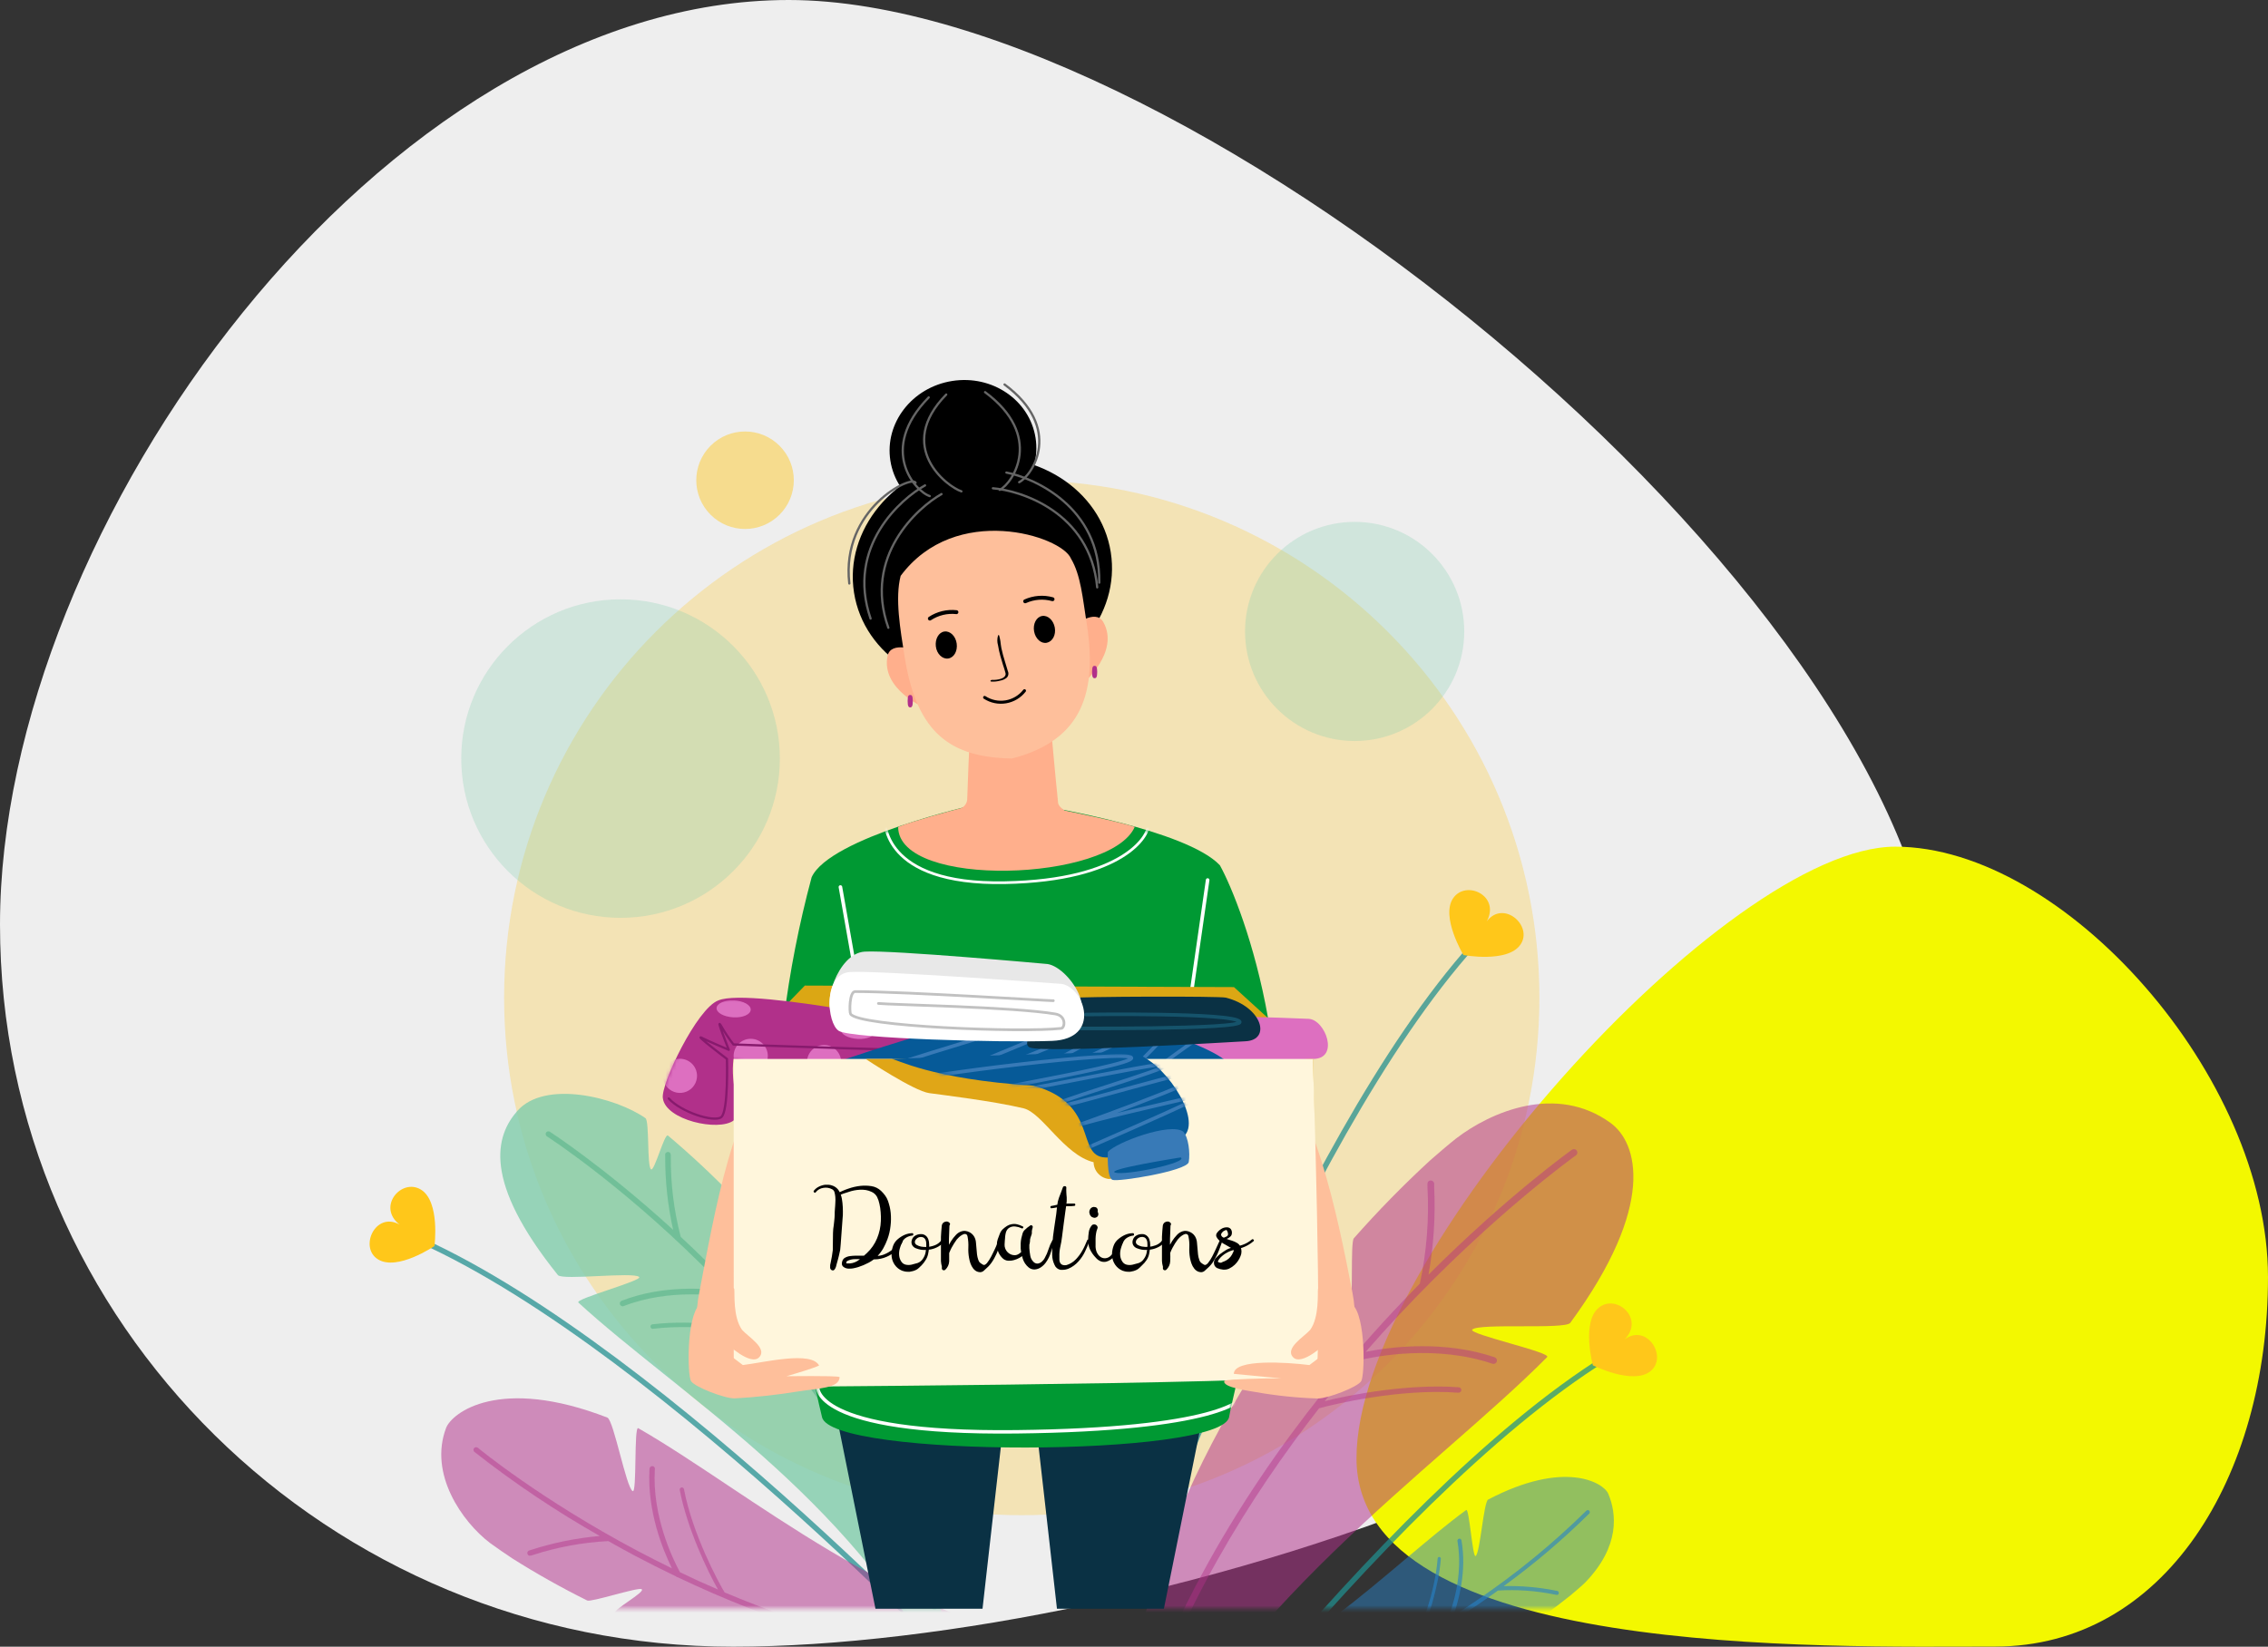 <svg width="632" height="459" viewBox="0 0 632 459" fill="none" xmlns="http://www.w3.org/2000/svg">
<rect x="0" y="0" width="632" height="459" fill="#333333" stroke="none"/>
<path d="M540 282.193C540 393.357 317.149 459 204.311 459C91.473 459 0 368.884 0 257.719C0 146.555 106.959 0 219.796 0C332.634 0 540 171.028 540 282.193Z" fill="#EEEEEE"/>
<path d="M632 355.978C632 411.913 603.016 458.959 556 458.959C508.984 458.959 378 462.403 378 406.468C378 350.533 481.114 236 528.13 236C575.145 236 632 300.043 632 355.978Z" fill="#F3F800"/>
<path opacity="0.27" d="M284.721 422.348C364.384 422.348 428.965 357.767 428.965 278.104C428.965 198.44 364.384 133.859 284.721 133.859C205.057 133.859 140.476 198.44 140.476 278.104C140.476 357.767 205.057 422.348 284.721 422.348Z" fill="#FFC71A"/>
<path opacity="0.28" d="M172.921 255.839C197.438 255.839 217.313 235.964 217.313 211.447C217.313 186.93 197.438 167.055 172.921 167.055C148.404 167.055 128.529 186.93 128.529 211.447C128.529 235.964 148.404 255.839 172.921 255.839Z" fill="#83CDAC"/>
<path opacity="0.28" d="M377.483 206.548C394.35 206.548 408.023 192.875 408.023 176.008C408.023 159.141 394.35 145.468 377.483 145.468C360.616 145.468 346.943 159.141 346.943 176.008C346.943 192.875 360.616 206.548 377.483 206.548Z" fill="#83CDAC"/>
<path opacity="0.45" d="M217.223 143.466C222.529 138.16 222.529 129.557 217.223 124.251C211.917 118.944 203.313 118.944 198.007 124.251C192.701 129.557 192.701 138.16 198.007 143.466C203.313 148.772 211.917 148.772 217.223 143.466Z" fill="#FFC71A"/>
<mask id="mask0_392_2" style="mask-type:luminance" maskUnits="userSpaceOnUse" x="96" y="242" width="374" height="207">
<path d="M469.632 242.707H96V448.411H469.632V242.707Z" fill="white"/>
</mask>
<g mask="url(#mask0_392_2)">
<path opacity="0.73" d="M305.07 528.729C305.07 528.729 383.451 418.411 447.409 378.549" stroke="#208E8E" stroke-width="1.5" stroke-linecap="round" stroke-linejoin="round"/>
<path d="M452.732 373.342C458.912 368.76 464.838 378.199 459.938 382.189C455.039 386.178 443.864 380.559 443.864 380.559C443.864 380.559 440.626 368.485 445.526 364.496C450.425 360.506 458.383 367.543 452.732 373.342Z" fill="#FFC71A"/>
<path opacity="0.73" d="M315.472 447.025C315.472 447.025 360.234 319.31 410.637 263.289" stroke="#208E8E" stroke-width="1.5" stroke-linecap="round" stroke-linejoin="round"/>
<path d="M414.309 256.812C418.986 250.696 427.293 258.125 423.684 263.31C420.076 268.495 407.811 266.209 407.811 266.209C407.811 266.209 401.356 255.49 404.954 250.336C408.552 245.183 418.139 249.67 414.309 256.812Z" fill="#FFC71A"/>
<path opacity="0.73" d="M278.213 475.851C278.213 475.851 185.958 376.855 117.291 345.776" stroke="#208E8E" stroke-width="1.5" stroke-linecap="round" stroke-linejoin="round"/>
<path d="M111.323 341.321C104.593 337.596 99.968 347.734 105.355 351.046C110.741 354.358 121.069 347.31 121.069 347.31C121.069 347.31 122.688 334.908 117.302 331.596C111.915 328.284 104.952 336.326 111.323 341.321Z" fill="#FFC71A"/>
<path opacity="0.52" d="M314.647 508.983C307.969 453.956 334.626 396.813 370.224 353.427C371.536 351.829 374.806 366.189 376.139 364.633C377.197 363.448 376.234 346.326 377.261 345.162C383.936 337.591 391 330.371 398.425 323.532C399.483 322.548 404.372 318.4 405.737 317.353C415.483 309.86 433.706 302.051 448.796 313.003C456.362 318.495 461.653 335.882 437.557 368.75C435.96 370.633 412.044 368.75 410.256 370.612C409.06 371.882 432.415 376.961 431.134 378.274C399.716 409.903 342.742 447.713 314.647 508.983Z" fill="#B1308A"/>
<path opacity="0.44" d="M439.208 321.998C439.395 321.843 439.516 321.623 439.547 321.383C439.579 321.142 439.518 320.898 439.378 320.701C439.237 320.503 439.028 320.365 438.79 320.315C438.553 320.266 438.305 320.307 438.097 320.432C437.896 320.58 420.256 333.13 398.076 355.289C399.515 347.197 400.04 338.969 399.642 330.76C399.642 330.464 399.642 330.263 399.642 330.146C399.667 329.986 399.649 329.821 399.589 329.67C399.509 329.462 399.361 329.288 399.168 329.176C398.976 329.065 398.751 329.022 398.531 329.056C397.716 329.226 397.737 329.861 397.779 330.834C398.265 339.869 397.554 348.928 395.663 357.776C393.236 360.238 390.767 362.813 388.256 365.501C384.795 369.205 381.155 373.247 377.441 377.575C377.211 377.69 377.036 377.892 376.954 378.136C354.456 404.422 328.7 441.628 314.943 485.777C314.905 485.897 314.892 486.023 314.904 486.149C314.915 486.274 314.952 486.396 315.011 486.507C315.07 486.618 315.151 486.717 315.248 486.797C315.345 486.876 315.457 486.936 315.578 486.973C315.666 486.984 315.755 486.984 315.842 486.973C316.05 486.977 316.254 486.913 316.422 486.791C316.59 486.668 316.714 486.494 316.774 486.295C328.276 449.374 348.234 417.353 367.568 392.549C371.24 391.491 390.086 386.972 406.33 388.2C406.434 388.217 406.541 388.213 406.643 388.187C406.746 388.161 406.842 388.113 406.925 388.048C407.009 387.983 407.078 387.901 407.127 387.808C407.177 387.715 407.207 387.612 407.216 387.507C407.224 387.401 407.21 387.295 407.175 387.195C407.139 387.095 407.084 387.004 407.012 386.927C406.939 386.85 406.852 386.788 406.754 386.747C406.657 386.706 406.552 386.685 406.446 386.686C392.689 385.628 375.949 388.803 369.144 390.559C372.298 386.58 375.416 382.796 378.499 379.205C383.599 377.988 400.129 374.803 415.885 380.125C415.978 380.153 416.074 380.171 416.171 380.178C416.374 380.18 416.572 380.117 416.738 380C416.903 379.882 417.027 379.715 417.092 379.522C417.173 379.284 417.156 379.023 417.044 378.797C416.933 378.571 416.737 378.398 416.499 378.316C402.319 373.522 387.568 375.416 380.573 376.803C383.663 373.247 386.689 369.903 389.599 366.792C416.023 338.559 438.975 322.157 439.208 321.998Z" fill="#B1308A"/>
<path opacity="0.52" d="M301.8 460.253C261.07 476.697 211.852 468.073 171.418 449.787C169.926 449.11 180.233 443.649 178.762 442.951C177.641 442.422 164.741 446.644 163.641 446.126C156.477 442.571 149.501 438.651 142.741 434.38C141.767 433.766 137.588 430.887 136.508 430.062C128.773 424.147 119.439 410.856 124.307 398.03C125.926 393.797 139.122 383.48 169.26 395.141C171.037 395.977 174.487 414.655 176.307 415.639C177.524 416.295 176.614 397.385 177.863 398.094C208.519 415.681 249.165 451.438 301.8 460.253Z" fill="#B1308A"/>
<path opacity="0.44" d="M133.154 403.543C132.997 403.422 132.8 403.366 132.603 403.385C132.407 403.405 132.225 403.499 132.095 403.649C131.972 403.805 131.913 404.002 131.933 404.2C131.953 404.398 132.049 404.58 132.201 404.708C143.235 413.385 154.909 421.217 167.122 428.136C160.649 428.705 154.26 429.997 148.074 431.988L147.609 432.136C147.481 432.145 147.359 432.193 147.26 432.274C147.113 432.378 147.008 432.531 146.964 432.705C146.919 432.88 146.938 433.064 147.016 433.226C147.312 433.819 147.799 433.671 148.529 433.438C155.321 431.236 162.373 429.933 169.503 429.565C171.884 430.909 174.36 432.274 176.911 433.639C180.466 435.522 184.318 437.47 188.381 439.417C188.446 439.494 188.527 439.557 188.619 439.601C188.71 439.645 188.809 439.669 188.911 439.671C213.641 451.47 247.377 463.512 283.99 464.93C284.09 464.936 284.19 464.921 284.284 464.887C284.379 464.853 284.465 464.801 284.538 464.732C284.611 464.664 284.67 464.582 284.71 464.49C284.751 464.399 284.772 464.3 284.774 464.2C284.784 464.133 284.784 464.065 284.774 463.999C284.736 463.837 284.646 463.692 284.518 463.587C284.39 463.482 284.23 463.422 284.065 463.417C253.461 462.221 224.858 453.565 201.916 443.861C200.339 441.269 193.006 427.787 190.604 415.11C190.591 415.03 190.563 414.954 190.52 414.885C190.477 414.817 190.422 414.757 190.356 414.711C190.29 414.664 190.215 414.631 190.136 414.614C190.057 414.597 189.976 414.596 189.897 414.611C189.817 414.626 189.742 414.656 189.675 414.701C189.607 414.745 189.55 414.803 189.505 414.87C189.461 414.937 189.43 415.013 189.415 415.092C189.4 415.172 189.401 415.253 189.418 415.332C191.45 426.052 197.313 438.221 200.064 443.057C196.367 441.47 192.84 439.865 189.482 438.242C187.503 434.591 181.662 422.602 182.487 409.469C182.504 409.393 182.504 409.313 182.487 409.237C182.451 409.079 182.363 408.939 182.239 408.835C182.115 408.732 181.961 408.672 181.799 408.665C181.701 408.658 181.602 408.67 181.508 408.702C181.414 408.733 181.327 408.782 181.252 408.847C181.177 408.912 181.116 408.991 181.072 409.08C181.028 409.168 181.002 409.265 180.995 409.364C180.254 421.194 184.741 432.083 187.239 437.152C183.884 435.523 180.709 433.893 177.715 432.316C150.561 417.925 133.323 403.692 133.154 403.543Z" fill="#B1308A"/>
<path opacity="0.82" d="M262.255 466.867C265.726 421.036 241.567 374.739 210.551 340.189C209.408 338.908 207.239 350.929 206.085 349.713C205.196 348.76 205.323 334.548 204.424 333.628C198.626 327.61 192.519 321.899 186.127 316.517C185.207 315.744 182.329 326.665 181.418 325.945C180.233 325.025 181.016 312.495 179.852 311.67C171.524 305.839 151.778 300.887 144.117 309.702C138.095 316.622 134.349 329.13 155.482 355.437C156.879 356.94 176.551 354.443 178.106 355.945C179.164 356.951 160.043 362.062 161.175 363.078C188.329 388.041 236.752 417.205 262.255 466.867Z" fill="#83CDAC"/>
<path opacity="0.82" d="M152.392 316.749C152.226 316.635 152.11 316.462 152.067 316.266C152.024 316.07 152.057 315.864 152.159 315.691C152.27 315.521 152.443 315.402 152.64 315.358C152.838 315.314 153.046 315.35 153.217 315.458C153.387 315.564 168.434 325.3 187.577 342.802C186.09 336.154 185.348 329.361 185.366 322.548V322.04C185.334 321.908 185.334 321.77 185.366 321.638C185.426 321.46 185.546 321.308 185.707 321.209C185.867 321.11 186.057 321.071 186.244 321.098C186.921 321.204 186.932 321.733 186.932 322.538C186.873 330.034 187.802 337.506 189.694 344.76C191.81 346.707 193.926 348.749 196.096 350.866C199.091 353.808 202.244 357.025 205.482 360.464C205.578 360.505 205.665 360.565 205.736 360.642C205.807 360.718 205.861 360.809 205.895 360.908C225.472 381.829 248.128 411.639 261.144 447.681C261.179 447.778 261.195 447.882 261.19 447.985C261.185 448.088 261.159 448.19 261.115 448.283C261.071 448.377 261.009 448.46 260.932 448.53C260.855 448.599 260.765 448.652 260.668 448.686C260.596 448.714 260.521 448.732 260.445 448.739C260.275 448.752 260.104 448.708 259.961 448.614C259.818 448.52 259.709 448.382 259.652 448.221C248.773 418.073 231.08 392.305 214.149 372.506C211.08 371.765 195.344 368.739 181.969 370.39C181.802 370.411 181.633 370.365 181.5 370.261C181.367 370.158 181.281 370.006 181.26 369.839C181.249 369.757 181.256 369.674 181.278 369.594C181.3 369.515 181.338 369.44 181.389 369.375C181.44 369.31 181.504 369.256 181.576 369.216C181.648 369.176 181.728 369.15 181.81 369.141C193.122 367.765 207.08 369.734 212.773 370.94C210.022 367.765 207.292 364.739 204.625 361.892C200.392 361.067 186.635 359.067 173.778 364.062C173.701 364.094 173.619 364.112 173.535 364.115C173.349 364.121 173.168 364.063 173.021 363.949C172.874 363.836 172.772 363.675 172.731 363.494C172.691 363.313 172.716 363.123 172.8 362.958C172.885 362.793 173.025 362.663 173.196 362.591C184.731 358.083 196.985 359.088 202.826 359.977C200.138 357.152 197.535 354.496 194.995 352.03C172.201 329.543 152.593 316.866 152.392 316.749Z" fill="#69BC94"/>
<path opacity="0.48" d="M322.149 477.237C353.642 485.957 389.271 475.449 417.663 458.538C418.721 457.914 410.626 454.75 411.653 454.115C412.436 453.628 422.33 455.66 423.102 455.173C428.1 451.95 432.929 448.471 437.568 444.75C438.235 444.21 441.113 441.766 441.801 441.036C451.515 430.919 450.468 421.819 448.15 416.348C446.806 413.237 435.938 406.824 414.668 417.999C413.43 418.76 412.457 432.813 411.198 433.724C410.34 434.316 409.42 420.274 408.563 420.898C387.356 436.443 360.319 466.263 322.149 477.237Z" fill="#2882C6"/>
<path opacity="0.62" d="M442.044 421.099C442.148 420.991 442.291 420.929 442.44 420.926C442.59 420.923 442.735 420.979 442.843 421.083C442.951 421.187 443.014 421.33 443.017 421.479C443.02 421.629 442.963 421.774 442.859 421.882C435.436 429.216 427.469 435.98 419.028 442.115C423.871 441.998 428.712 442.416 433.462 443.364L433.822 443.427C433.918 443.432 434.012 443.457 434.097 443.501C434.212 443.569 434.3 443.675 434.346 443.8C434.392 443.925 434.394 444.063 434.351 444.189C434.182 444.655 433.811 444.581 433.293 444.475C428.075 443.4 422.738 443.019 417.42 443.343C415.78 444.538 414.055 445.745 412.277 446.972C409.811 448.665 407.134 450.422 404.287 452.21C404.199 452.333 404.066 452.417 403.917 452.443C386.626 463.226 362.7 474.962 335.747 479.089C335.599 479.107 335.45 479.068 335.329 478.98C335.209 478.891 335.128 478.76 335.102 478.613V478.454C335.117 478.333 335.172 478.221 335.259 478.134C335.345 478.048 335.457 477.993 335.578 477.978C358.107 474.517 378.52 465.713 394.668 456.623C395.621 454.581 399.896 443.999 400.615 434.401C400.619 434.342 400.635 434.285 400.661 434.233C400.687 434.18 400.723 434.134 400.768 434.095C400.812 434.057 400.863 434.028 400.919 434.009C400.975 433.991 401.033 433.984 401.092 433.988C401.21 433.999 401.32 434.056 401.398 434.147C401.475 434.238 401.513 434.356 401.504 434.475C400.901 442.56 397.6 452.041 395.97 455.851C398.573 454.359 401.049 452.866 403.377 451.396C404.541 448.528 407.843 439.184 406.129 429.554C406.123 429.498 406.123 429.441 406.129 429.385C406.143 429.264 406.196 429.152 406.28 429.064C406.364 428.976 406.474 428.918 406.594 428.898C406.741 428.873 406.892 428.907 407.015 428.992C407.138 429.077 407.222 429.207 407.25 429.353C408.785 438.03 406.393 446.443 404.975 450.401C407.31 448.912 409.518 447.455 411.6 446.03C422.487 438.665 432.677 430.32 442.044 421.099Z" fill="#2882C6"/>
</g>
<path d="M231.768 387.988L243.958 448.422H273.789C273.789 448.422 279.567 397.152 280.234 391.84C280.9 386.527 231.768 387.988 231.768 387.988Z" fill="#0A3144"/>
<path d="M336.53 387.988L324.329 448.422H294.53C294.53 448.422 288.752 397.152 288.086 391.84C287.419 386.527 336.53 387.988 336.53 387.988Z" fill="#0A3144"/>
<path d="M352.986 296.04C365.864 305.426 372.615 338.146 376.901 360.453C378.965 371.205 375.113 374.686 371.991 376.972C362.372 384.009 364.679 375.734 364.679 375.734C364.679 375.734 349.515 296.04 352.986 296.04Z" fill="#FEBF9B"/>
<path d="M217.408 296.04C204.53 305.426 199.112 338.146 194.826 360.453C192.71 371.205 196.604 374.686 199.736 376.972C209.345 384.009 207.048 375.734 207.048 375.734C207.048 375.734 220.879 296.04 217.408 296.04Z" fill="#FEBF9B"/>
<path d="M271.673 224.273C271.673 224.273 231.165 233.437 226.17 244.527C222.655 257.6 220.053 270.902 218.382 284.337C213.006 329.078 228.488 392.707 229.048 394.93C231.165 406.496 340.742 406.178 342.509 394.93C343.705 387.268 360.901 326.39 353.345 283.733C349.631 262.77 343.165 247.035 339.938 241.193C330.7 231.31 291.165 224.781 291.165 224.781L271.673 224.273Z" fill="#009933"/>
<mask id="mask1_392_2" style="mask-type:luminance" maskUnits="userSpaceOnUse" x="217" y="224" width="139" height="180">
<path d="M271.673 224.273C271.673 224.273 231.165 233.437 226.17 244.527C222.655 257.6 220.053 270.902 218.382 284.337C213.006 329.078 228.487 392.707 229.048 394.93C231.165 406.496 340.742 406.178 342.509 394.93C343.705 387.268 360.901 326.39 353.345 283.733C349.631 262.77 343.165 247.035 339.938 241.193C330.7 231.31 291.165 224.781 291.165 224.781L271.673 224.273Z" fill="white"/>
</mask>
<g mask="url(#mask1_392_2)">
<path d="M246.593 228.505C246.593 228.505 245.482 246.696 280.022 246.04C313.271 245.405 320.234 232.728 319.917 230.05" stroke="white" stroke-width="0.75" stroke-linecap="round" stroke-linejoin="round"/>
<path d="M227.81 386.485C227.81 386.485 226.128 399.755 283.239 399.099C338.266 398.464 347.536 390.485 347.07 387.808" stroke="white" stroke-width="0.96" stroke-linecap="round" stroke-linejoin="round"/>
</g>
<path d="M234.191 247.246L243.958 302.622" stroke="white" stroke-linecap="round" stroke-linejoin="round"/>
<path d="M336.52 245.299L328.266 302.622" stroke="white" stroke-linecap="round" stroke-linejoin="round"/>
<path d="M290.911 179.415C290.911 179.415 293.028 206.124 294.837 223.648C294.837 224.823 296.678 225.913 296.678 225.913C296.678 225.913 312.668 229.193 316.213 230.474C309.578 245.733 250.276 247.818 250.276 230.474C254.604 228.77 265.144 225.934 267.779 225.267C268.248 225.07 268.655 224.751 268.96 224.344C269.265 223.936 269.456 223.455 269.514 222.95C269.906 211.045 270.837 189.743 272.075 180.95C270.223 176.801 290.911 179.415 290.911 179.415Z" fill="#FFAF8C"/>
<path d="M224.276 274.717L343.853 275.141L365.853 295.172C365.853 295.172 367.684 367.13 365.652 370.199C363.621 373.268 208.085 373.12 208.085 373.12L204.445 295.172L224.276 274.717Z" fill="#DBA714"/>
<path d="M271.347 144.282C282.518 142.519 290.227 132.563 288.567 122.045C286.907 111.527 276.506 104.429 265.335 106.193C254.165 107.956 246.455 117.912 248.115 128.43C249.776 138.948 260.177 146.045 271.347 144.282Z" fill="black"/>
<path d="M278.749 191.2C298.503 188.082 312.282 171.388 309.523 153.914C306.765 136.44 288.515 124.802 268.76 127.92C249.005 131.038 235.227 147.732 237.985 165.206C240.744 182.681 258.994 194.319 278.749 191.2Z" fill="black"/>
<path d="M255.609 181.384C255.609 181.384 248.202 178.463 247.313 182.876C245.461 192.093 257.631 197.394 258.572 197.691C259.514 197.987 255.609 181.384 255.609 181.384Z" fill="#FFAF8C"/>
<path d="M299.102 174.537C299.102 174.537 305.26 169.479 307.451 173.405C312.054 181.595 302.107 190.389 301.292 190.939C300.477 191.489 299.102 174.537 299.102 174.537Z" fill="#FFAF8C"/>
<path fill-rule="evenodd" clip-rule="evenodd" d="M250.974 160.516C249.366 166.78 250.858 175.331 252.086 183.098C255.493 204.643 265.112 211.14 282.012 211.426C299.514 206.865 306.255 195.553 302.848 173.997C301.705 166.717 301.165 160.24 298.424 155.68C295.842 149.373 266.265 139.955 250.974 160.516Z" fill="#FEBF9B"/>
<path d="M278.29 177C278.246 176.999 278.204 177.016 278.171 177.048C278.137 177.08 278.115 177.124 278.108 177.172C277.848 178.044 277.848 178.988 278.108 179.86C278.269 180.886 278.493 181.899 278.776 182.892C278.989 183.684 279.232 184.476 279.475 185.269C279.719 186.061 280.023 186.854 280.205 187.646C280.387 188.439 279.597 188.99 278.928 189.196C278.118 189.454 277.276 189.559 276.436 189.507C276.04 189.507 275.767 189.955 276.284 189.989C277.112 190.034 277.941 189.941 278.746 189.713C279.38 189.61 279.984 189.339 280.509 188.921C280.748 188.704 280.913 188.399 280.974 188.059C281.035 187.719 280.989 187.366 280.843 187.06L280.023 184.339C279.639 183.143 279.314 181.923 279.05 180.687C278.929 180.049 278.838 179.405 278.776 178.757C278.694 178.233 278.582 177.715 278.442 177.207C278.432 177.162 278.413 177.12 278.387 177.084C278.36 177.048 278.327 177.019 278.29 177Z" fill="black"/>
<path d="M266.594 179.394C266.879 181.51 265.81 183.331 264.213 183.553C262.615 183.775 261.038 182.272 260.784 180.198C260.53 178.124 261.567 176.251 263.165 176.029C264.763 175.807 266.308 177.309 266.594 179.394Z" fill="black"/>
<path d="M266.519 170.632C263.917 170.346 261.297 170.979 259.112 172.42" stroke="black" stroke-width="1.09" stroke-linecap="round" stroke-linejoin="round"/>
<path d="M285.482 192.526C284.202 194.174 282.349 195.281 280.292 195.627C278.234 195.974 276.121 195.536 274.371 194.4" stroke="black" stroke-width="0.84" stroke-linecap="round" stroke-linejoin="round"/>
<path d="M288.16 175.987C288.53 178.05 290.117 179.5 291.705 179.161C293.292 178.823 294.297 176.981 293.927 174.929C293.557 172.876 291.98 171.426 290.382 171.701C288.784 171.976 287.789 173.923 288.16 175.987Z" fill="black"/>
<path d="M285.673 167.606C288.068 166.52 290.77 166.314 293.303 167.024" stroke="black" stroke-width="1.09" stroke-linecap="round" stroke-linejoin="round"/>
<path d="M284.001 134.41C287.779 132.484 296.297 119.32 279.927 107.171" stroke="#656565" stroke-width="0.63" stroke-linecap="round" stroke-linejoin="round"/>
<path d="M278.583 136.547C282.361 134.621 290.879 121.457 274.498 109.309" stroke="#656565" stroke-width="0.63" stroke-linecap="round" stroke-linejoin="round"/>
<path d="M259.08 138.283C255.049 136.981 244.551 125.33 258.795 110.769" stroke="#656565" stroke-width="0.63" stroke-linecap="round" stroke-linejoin="round"/>
<path d="M267.906 136.96C263.874 135.648 249.408 124.558 263.673 109.976" stroke="#656565" stroke-width="0.63" stroke-linecap="round" stroke-linejoin="round"/>
<path d="M255.133 134.558C254.149 132.283 234.287 141.785 236.667 162.643" stroke="#656565" stroke-width="0.63" stroke-linecap="round" stroke-linejoin="round"/>
<path d="M280.445 131.722C287.853 133.14 306.689 141.14 306.319 162.41" stroke="#656565" stroke-width="0.63" stroke-linecap="round" stroke-linejoin="round"/>
<path d="M276.678 136.103C284.181 136.706 303.789 142.579 305.747 163.722" stroke="#656565" stroke-width="0.63" stroke-linecap="round" stroke-linejoin="round"/>
<path d="M257.768 135.299C251.175 138.928 235.694 152.315 242.593 172.42" stroke="#656565" stroke-width="0.63" stroke-linecap="round" stroke-linejoin="round"/>
<path d="M262.361 137.722C255.8 141.404 240.456 154.971 247.546 174.981" stroke="#656565" stroke-width="0.63" stroke-linecap="round" stroke-linejoin="round"/>
<path d="M254.361 195.415C254.361 196.971 254.033 197.172 253.641 197.172C253.25 197.172 252.921 196.971 252.921 195.415C252.921 193.86 253.239 193.712 253.641 193.712C254.043 193.712 254.361 193.86 254.361 195.415Z" fill="#B1308A"/>
<path d="M305.747 187.299C305.747 188.854 305.43 189.045 305.028 189.045C304.625 189.045 304.308 188.854 304.308 187.299C304.308 185.743 304.636 185.595 305.028 185.595C305.419 185.595 305.747 185.733 305.747 187.299Z" fill="#B1308A"/>
<path d="M309.599 282.961C309.599 282.961 296.827 294.432 300.943 296.379C305.059 298.326 363.292 295.173 365.853 295.173C373.409 295.173 369.324 284.22 364.668 283.987C362.795 283.839 316.456 282.273 309.599 282.961Z" fill="#DD6FC0"/>
<path d="M268.34 287.649C268.34 287.649 209.218 274.95 200.18 278.855C194.233 281.024 184.075 302.273 184.709 306.104C185.44 312.199 200.223 315.49 204.445 312.316C207.154 310.273 203.249 302.273 204.445 295.12C207.831 297.236 246.996 303.173 260.742 302.622C274.488 302.072 274.752 288.823 268.34 287.649Z" fill="#B1308A"/>
<mask id="mask2_392_2" style="mask-type:luminance" maskUnits="userSpaceOnUse" x="184" y="278" width="89" height="36">
<path d="M268.34 287.649C268.34 287.649 209.218 274.95 200.18 278.855C194.233 281.024 184.075 302.273 184.709 306.104C185.44 312.199 200.223 315.49 204.445 312.316C207.154 310.273 203.249 302.273 204.445 295.12C207.831 297.236 246.996 303.173 260.742 302.622C274.488 302.072 274.752 288.823 268.34 287.649Z" fill="white"/>
</mask>
<g mask="url(#mask2_392_2)">
<path d="M194.233 299.882C194.233 300.823 193.954 301.744 193.431 302.527C192.908 303.31 192.164 303.921 191.294 304.281C190.424 304.641 189.466 304.736 188.542 304.552C187.619 304.368 186.77 303.915 186.104 303.249C185.438 302.583 184.985 301.734 184.801 300.811C184.617 299.887 184.712 298.929 185.072 298.059C185.432 297.189 186.043 296.445 186.826 295.922C187.609 295.399 188.53 295.12 189.471 295.12C190.734 295.12 191.946 295.621 192.839 296.514C193.732 297.407 194.233 298.619 194.233 299.882Z" fill="#DD6FC0"/>
<path d="M209.196 299.077C211.826 299.077 213.958 296.945 213.958 294.315C213.958 291.685 211.826 289.553 209.196 289.553C206.566 289.553 204.434 291.685 204.434 294.315C204.434 296.945 206.566 299.077 209.196 299.077Z" fill="#DD6FC0"/>
<path d="M229.853 291.289C230.793 291.332 231.7 291.653 232.459 292.211C233.217 292.769 233.793 293.54 234.114 294.426C234.434 295.311 234.485 296.272 234.259 297.187C234.034 298.101 233.542 298.928 232.846 299.563C232.151 300.198 231.282 300.612 230.351 300.754C229.42 300.895 228.468 300.757 227.615 300.358C226.762 299.958 226.047 299.314 225.56 298.508C225.073 297.702 224.836 296.769 224.879 295.828C224.939 294.568 225.497 293.383 226.429 292.532C227.361 291.681 228.592 291.234 229.853 291.289Z" fill="#DD6FC0"/>
<path d="M259.535 291.289C260.476 291.332 261.383 291.653 262.142 292.211C262.9 292.769 263.476 293.54 263.797 294.426C264.117 295.311 264.168 296.272 263.942 297.187C263.716 298.101 263.225 298.928 262.529 299.563C261.833 300.198 260.965 300.612 260.034 300.754C259.103 300.895 258.15 300.757 257.298 300.358C256.445 299.958 255.73 299.314 255.243 298.508C254.756 297.702 254.519 296.769 254.562 295.829C254.589 295.203 254.739 294.59 255.004 294.023C255.269 293.456 255.643 292.947 256.105 292.526C256.568 292.104 257.108 291.777 257.697 291.565C258.286 291.353 258.91 291.259 259.535 291.289Z" fill="#DD6FC0"/>
<path d="M204.551 278.865C207.175 278.982 209.26 280.135 209.196 281.458C209.133 282.781 206.964 283.733 204.329 283.574C201.694 283.416 199.62 282.294 199.683 280.982C199.747 279.67 201.916 278.738 204.551 278.865Z" fill="#DD6FC0"/>
<path d="M239.186 284.876C241.81 284.993 243.895 286.146 243.842 287.469C243.789 288.792 241.599 289.744 238.974 289.585C236.35 289.427 234.255 288.305 234.318 286.993C234.382 285.68 236.562 284.749 239.186 284.876Z" fill="#DD6FC0"/>
<path d="M255.355 282.686C257.98 282.802 260.064 283.966 260.001 285.278C259.937 286.59 257.768 287.564 255.144 287.448C252.519 287.331 250.424 286.167 250.488 284.855C250.551 283.543 252.72 282.569 255.355 282.686Z" fill="#DD6FC0"/>
</g>
<path d="M186.36 306.199C189.778 309.987 198.932 312.929 200.974 311.395C203.016 309.86 202.572 295.173 202.572 295.173C202.572 295.173 193.048 287.945 195.672 289.342C197.344 290.231 203.08 292.612 203.08 292.612C203.08 292.612 199.207 282.95 200.964 286.019C201.989 287.794 203.127 289.501 204.371 291.13C204.371 291.13 265.62 293.426 267.863 292.665" stroke="#871A6D" stroke-width="0.63" stroke-linecap="round" stroke-linejoin="round"/>
<path d="M225.62 298.591C225.62 298.591 275.08 281.225 289.112 281.278C303.144 281.331 341.97 290.802 343.811 298.591C344.806 302.771 227.927 298.453 225.62 298.591Z" fill="#065A98"/>
<mask id="mask3_392_2" style="mask-type:luminance" maskUnits="userSpaceOnUse" x="225" y="281" width="119" height="20">
<path d="M225.62 298.591C225.62 298.591 275.08 281.225 289.112 281.278C303.144 281.331 341.97 290.802 343.811 298.591C344.806 302.771 227.927 298.453 225.62 298.591Z" fill="white"/>
</mask>
<g mask="url(#mask3_392_2)">
<path d="M234.879 301.405C241.525 299.014 305.514 278.538 306.022 281.024C306.53 283.511 248.932 304.305 255.99 304.77C263.049 305.236 315.123 281.67 316.213 282.792C317.303 283.913 277.176 303.638 281.197 303.871C285.218 304.104 325.641 282.929 327.165 284.76C328.689 286.59 304.943 306.982 311.017 304.77C317.091 302.559 331.43 290.188 335.017 289.067" stroke="#387AB7" stroke-miterlimit="10"/>
</g>
<path d="M295.789 278.241C295.789 278.241 282.911 290.389 287.027 291.998C291.144 293.606 344.573 290.379 347.091 290.241C354.319 289.871 351.726 280.665 341.599 278.083C339.832 277.649 302.647 277.723 295.789 278.241Z" fill="#0A3144"/>
<path d="M302.615 282.781C302.615 282.781 343.885 282.178 345.451 284.802C346.827 287.045 295.715 286.643 295.715 286.643" stroke="#15536B" stroke-linecap="round" stroke-linejoin="round"/>
<path d="M291.948 268.717C291.948 268.717 248.498 264.76 240.911 265.257C233.324 265.754 228.89 280.728 232.286 282.844C235.683 284.961 280.816 286.548 294.562 286.019C308.308 285.49 298.361 269.776 291.948 268.717Z" fill="#E8E8E8"/>
<path d="M295.874 274.252C295.874 274.252 244.456 270.442 236.868 270.94C229.281 271.437 230.361 285.236 233.757 287.352C237.154 289.469 279.461 290.686 293.207 290.135C306.954 289.585 302.287 275.384 295.874 274.252Z" fill="white"/>
<path d="M244.773 279.702C248.265 280.072 282.371 280.654 294.043 282.622C297.292 283.173 296.689 286.538 295.758 286.643C284.805 287.892 239.059 286.157 237.017 282.622C236.667 282.03 236.689 276.389 238.308 276.389C252.509 276.389 295.059 279.162 293.504 278.919" stroke="#C1C1C1" stroke-width="0.75" stroke-linecap="round" stroke-linejoin="round"/>
<path d="M204.445 295.172H365.853C365.853 295.172 368.636 380.411 366.605 383.459C353.991 385.861 204.466 386.633 204.466 386.633L204.445 295.172Z" fill="#FFF6DC"/>
<path d="M226.784 331.914C227.144 331.442 227.608 331.058 228.138 330.792C228.689 330.511 229.283 330.325 229.895 330.242H230.519H230.868C231.186 330.257 231.499 330.318 231.8 330.421C232.443 330.608 233.02 330.975 233.461 331.48C233.856 331.973 234.154 332.537 234.339 333.141C234.455 333.486 234.544 333.84 234.604 334.199C234.673 334.549 234.723 334.902 234.752 335.257C234.837 336.052 234.879 336.85 234.879 337.649C234.879 338.358 234.879 339.078 234.784 339.765C234.646 341.289 234.244 347.649 234.128 348.379C234.011 349.109 233.514 351.088 233.419 351.363C233.323 351.639 233.249 351.935 233.175 352.221C233.101 352.506 233.027 352.803 232.953 353.088C232.867 353.377 232.727 353.646 232.54 353.882C232.489 353.953 232.422 354.011 232.346 354.053C232.269 354.096 232.183 354.12 232.096 354.125C231.99 354.12 231.886 354.094 231.789 354.051C231.66 353.993 231.549 353.902 231.467 353.787C231.385 353.671 231.336 353.536 231.323 353.395C231.281 352.874 231.338 352.35 231.493 351.85C231.641 351.342 232.011 349.099 232.064 348.474C232.117 347.85 232.064 343.258 232.191 342.559C232.318 341.861 232.371 341.141 232.456 340.443C232.54 339.744 232.572 339.268 232.593 338.665C232.614 338.062 232.593 337.48 232.667 336.887C232.741 336.295 232.731 335.829 232.773 335.257C232.816 334.719 232.816 334.177 232.773 333.638C232.737 333.232 232.67 332.828 232.572 332.432C232.536 332.232 232.454 332.043 232.333 331.88C232.212 331.716 232.055 331.583 231.874 331.49C231.123 331.086 230.257 330.952 229.419 331.109C229.001 331.165 228.599 331.303 228.236 331.516C227.873 331.728 227.555 332.011 227.302 332.347C227.278 332.385 227.245 332.415 227.207 332.436C227.168 332.457 227.124 332.468 227.08 332.468C227.036 332.468 226.992 332.457 226.954 332.436C226.915 332.415 226.882 332.385 226.858 332.347C226.784 332.287 226.736 332.201 226.724 332.106C226.712 332.012 226.738 331.916 226.794 331.839L226.784 331.914ZM233.26 332.697C234.273 332.136 235.335 331.672 236.435 331.31C237.519 330.927 238.645 330.671 239.789 330.548C240.797 330.444 241.814 330.469 242.816 330.623C243.826 330.771 244.765 331.23 245.503 331.935C245.921 332.332 246.303 332.764 246.646 333.226C246.985 333.693 247.255 334.206 247.451 334.75C247.63 335.279 247.789 335.808 247.927 336.379C248.064 336.951 248.138 337.501 248.202 338.062C248.322 339.298 248.304 340.544 248.149 341.776C248.016 343.016 247.732 344.235 247.302 345.406C246.984 346.266 246.602 347.1 246.16 347.903C245.709 348.701 245.162 349.441 244.53 350.104C243.809 350.857 242.968 351.486 242.043 351.967C241.124 352.462 240.16 352.869 239.165 353.183C238.72 353.321 238.268 353.434 237.81 353.522C237.493 353.585 237.171 353.617 236.847 353.617C236.675 353.628 236.501 353.628 236.329 353.617C236.08 353.589 235.835 353.532 235.599 353.448C235.369 353.354 235.154 353.226 234.964 353.067C234.849 352.969 234.756 352.847 234.693 352.71C234.629 352.573 234.595 352.424 234.593 352.273C234.585 351.96 234.647 351.65 234.773 351.363C234.832 351.209 234.922 351.069 235.038 350.951C235.127 350.818 235.247 350.709 235.387 350.633C235.832 350.361 236.33 350.188 236.847 350.125C237.363 350.057 237.883 350.018 238.403 350.009C239.08 350.009 239.768 350.009 240.445 350.009C241.122 350.009 241.789 350.009 242.466 350.083C243.144 350.157 243.779 350.083 244.403 350.083C245.051 350.052 245.69 349.92 246.297 349.691C247.236 349.326 248.105 348.804 248.869 348.146C249.633 347.501 250.256 346.705 250.699 345.808C250.715 345.752 250.745 345.701 250.786 345.66C250.827 345.618 250.878 345.588 250.934 345.571C250.989 345.554 251.048 345.551 251.105 345.563C251.162 345.575 251.216 345.601 251.26 345.638C251.332 345.667 251.394 345.715 251.441 345.776C251.488 345.838 251.517 345.911 251.525 345.988C251.522 346.069 251.5 346.149 251.461 346.22C251.001 347.146 250.369 347.975 249.599 348.665C248.845 349.38 247.966 349.951 247.006 350.348C246.499 350.567 245.971 350.734 245.429 350.845C244.885 350.971 244.327 351.035 243.768 351.035C243.144 351.035 242.53 351.035 241.906 351.035C241.281 351.035 240.667 351.035 240.043 350.972H238.255C237.657 350.968 237.064 351.08 236.509 351.3L236.096 351.49C235.916 351.596 235.831 351.723 235.842 351.861V351.967V352.072C235.842 352.168 235.842 352.199 235.842 352.168C235.842 352.136 235.842 352.115 235.906 352.168C236.067 352.184 236.23 352.184 236.392 352.168C236.554 352.178 236.717 352.178 236.879 352.168C237.826 352.079 238.725 351.711 239.461 351.109C240.223 350.496 240.943 349.871 241.577 349.268C242.802 348.126 243.766 346.732 244.403 345.183C245.047 343.631 245.405 341.975 245.461 340.295C245.491 339.501 245.473 338.705 245.408 337.914C245.355 337.119 245.238 336.33 245.059 335.554C244.922 334.879 244.698 334.224 244.392 333.607C244.055 332.99 243.523 332.502 242.879 332.22C242.38 331.979 241.849 331.808 241.302 331.712C240.746 331.626 240.182 331.597 239.62 331.628C238.537 331.68 237.467 331.89 236.445 332.252C235.47 332.534 234.513 332.873 233.577 333.268C233.54 333.296 233.497 333.315 233.451 333.323C233.406 333.332 233.359 333.33 233.314 333.318C233.269 333.305 233.227 333.283 233.192 333.253C233.157 333.222 233.13 333.184 233.112 333.141C233.074 333.073 233.052 332.997 233.048 332.919C233.062 332.867 233.089 332.819 233.126 332.78C233.163 332.742 233.209 332.713 233.26 332.697Z" fill="black"/>
<path d="M254.244 344.4C253.675 344.456 253.124 344.629 252.625 344.908C252.123 345.18 251.713 345.597 251.451 346.104C251.144 346.723 250.903 347.372 250.731 348.04C250.543 348.7 250.489 349.391 250.572 350.072C250.635 350.603 250.816 351.113 251.101 351.564C251.235 351.798 251.414 352.002 251.629 352.164C251.843 352.326 252.089 352.442 252.35 352.506C252.904 352.633 253.479 352.633 254.033 352.506C254.583 352.379 255.091 352.231 255.673 352.062C256.287 351.847 256.812 351.433 257.165 350.887C257.535 350.364 257.791 349.769 257.916 349.141C257.933 348.949 257.962 348.758 258.001 348.57L258.096 347.861C258.133 347.406 258.133 346.95 258.096 346.496C258.095 346.092 257.981 345.696 257.768 345.353C257.634 345.149 257.443 344.991 257.218 344.898C256.942 344.79 256.642 344.76 256.35 344.813C255.962 344.869 255.606 345.06 255.345 345.353C255.207 345.466 255.097 345.61 255.025 345.774C254.954 345.938 254.922 346.116 254.932 346.294C254.948 346.435 254.999 346.57 255.08 346.686C255.19 346.835 255.331 346.957 255.493 347.046C255.847 347.242 256.229 347.384 256.625 347.469C257.061 347.551 257.504 347.59 257.948 347.585C258.798 347.586 259.64 347.432 260.435 347.13C261.169 346.865 261.809 346.391 262.276 345.765C262.301 345.718 262.335 345.676 262.378 345.643C262.42 345.61 262.469 345.587 262.522 345.575C262.574 345.562 262.628 345.562 262.681 345.573C262.734 345.584 262.783 345.606 262.826 345.638C262.964 345.712 263.038 345.797 263.038 345.914C263.031 345.991 263.002 346.065 262.953 346.125C262.727 346.463 262.453 346.766 262.138 347.025C261.812 347.283 261.457 347.503 261.08 347.681C260.38 348.029 259.624 348.251 258.847 348.337C258.093 348.443 257.327 348.443 256.572 348.337C256.12 348.252 255.677 348.124 255.25 347.956C254.804 347.797 254.429 347.486 254.191 347.078C254.081 346.868 254.013 346.638 253.993 346.402C253.973 346.165 254.001 345.927 254.075 345.702C254.189 345.244 254.459 344.841 254.837 344.559C255.333 344.2 255.928 344.004 256.541 343.998C256.846 343.971 257.153 344.014 257.44 344.124C257.726 344.234 257.983 344.408 258.191 344.633C258.38 344.847 258.534 345.09 258.646 345.353C258.746 345.627 258.821 345.911 258.869 346.199C258.954 346.778 258.954 347.366 258.869 347.945C258.823 348.483 258.742 349.017 258.625 349.543C258.498 350.151 258.258 350.729 257.916 351.247C257.618 351.748 257.263 352.214 256.858 352.633L256.138 353.342C255.904 353.578 255.637 353.777 255.345 353.935C255.063 354.076 254.769 354.193 254.466 354.284C254.138 354.369 253.821 354.432 253.525 354.485C253.31 354.5 253.094 354.5 252.879 354.485C252.601 354.486 252.324 354.454 252.054 354.39C251.596 354.307 251.158 354.138 250.763 353.892C250.015 353.447 249.407 352.802 249.006 352.03C248.627 351.305 248.43 350.499 248.435 349.681V349.437C248.473 348.674 248.626 347.922 248.89 347.205C249.16 346.488 249.617 345.856 250.212 345.374C250.777 344.894 251.408 344.498 252.085 344.199C252.754 343.909 253.473 343.751 254.202 343.734C254.241 343.728 254.28 343.732 254.317 343.745C254.354 343.757 254.388 343.778 254.416 343.806C254.443 343.833 254.464 343.867 254.477 343.904C254.489 343.941 254.493 343.981 254.488 344.019C254.5 344.06 254.504 344.104 254.498 344.146C254.492 344.189 254.477 344.23 254.454 344.266C254.431 344.302 254.4 344.333 254.364 344.356C254.328 344.38 254.287 344.394 254.244 344.4Z" fill="black"/>
<path d="M264.572 341.638C264.509 342.876 264.467 344.104 264.435 345.31C264.403 346.517 264.435 347.744 264.498 348.982C264.498 349.839 264.498 350.707 264.498 351.607C264.449 352.478 264.071 353.299 263.44 353.903C263.359 353.985 263.256 354.042 263.143 354.066C263.03 354.091 262.913 354.082 262.805 354.041C262.698 354.004 262.607 353.933 262.544 353.84C262.481 353.746 262.45 353.635 262.456 353.522C262.447 353.069 262.478 352.615 262.551 352.167C262.625 351.702 262.72 351.236 262.837 350.76C263.085 349.884 263.408 349.031 263.8 348.21C264.162 347.425 264.576 346.665 265.038 345.935C265.413 345.34 265.845 344.784 266.329 344.273C266.761 343.779 267.321 343.412 267.948 343.215C268.289 343.105 268.65 343.068 269.006 343.109C269.402 343.154 269.786 343.272 270.139 343.458C270.709 343.743 271.181 344.193 271.493 344.749C271.763 345.238 271.922 345.78 271.959 346.337C272.022 346.929 272.075 347.522 272.117 348.136C272.16 348.749 272.191 349.194 272.255 349.66C272.316 350.168 272.433 350.669 272.604 351.152C272.691 351.481 272.875 351.776 273.133 351.998C273.394 352.2 273.67 352.38 273.959 352.538C274.255 352.707 274.594 352.538 275.017 352.083C275.475 351.506 275.876 350.886 276.213 350.231C276.371 349.924 276.541 349.596 276.699 349.257L277.176 348.273C277.451 347.66 277.705 347.109 277.916 346.622C278.065 346.277 278.235 345.942 278.424 345.617C278.468 345.549 278.535 345.499 278.614 345.478C278.692 345.456 278.775 345.464 278.848 345.501C278.985 345.501 279.059 345.617 279.059 345.744C279.066 345.783 279.066 345.822 279.059 345.861C278.795 346.633 278.498 347.448 278.181 348.316C277.858 349.16 277.476 349.98 277.038 350.771C276.809 351.191 276.555 351.598 276.276 351.988C276.009 352.364 275.712 352.718 275.387 353.046C275.006 353.416 274.594 353.797 274.16 354.189C273.873 354.458 273.495 354.609 273.102 354.612C272.944 354.611 272.788 354.59 272.636 354.548C272.35 354.488 272.08 354.369 271.842 354.199C271.611 354.04 271.404 353.847 271.228 353.628C270.881 353.185 270.609 352.688 270.424 352.157C270.252 351.657 270.121 351.144 270.033 350.622C269.853 349.639 269.789 348.637 269.842 347.638C269.886 346.649 269.811 345.658 269.62 344.686C269.595 344.501 269.522 344.326 269.408 344.178C269.325 344.071 269.204 343.999 269.07 343.977C268.924 343.941 268.771 343.941 268.625 343.977C268.451 344.031 268.284 344.106 268.128 344.199C267.802 344.379 267.5 344.6 267.228 344.855C267.012 345.048 266.811 345.257 266.625 345.48C266.077 346.221 265.586 347.003 265.154 347.818C264.702 348.683 264.348 349.595 264.096 350.538C263.953 351.026 263.851 351.525 263.789 352.03C263.737 352.519 263.737 353.012 263.789 353.501L263.239 353.575L262.678 353.66C262.32 352.751 262.158 351.778 262.202 350.802C262.202 349.744 262.202 348.76 262.202 347.839C262.202 347.331 262.202 346.781 262.202 346.316C262.202 345.85 262.202 345.257 262.202 344.749C262.255 343.691 262.329 342.697 262.435 341.67C262.449 341.486 262.507 341.308 262.604 341.152C262.678 341.001 262.787 340.871 262.922 340.771C263.159 340.589 263.448 340.489 263.747 340.485C264.02 340.478 264.286 340.576 264.488 340.76C264.602 340.854 264.692 340.974 264.752 341.109C264.731 341.296 264.67 341.477 264.572 341.638Z" fill="black"/>
<path d="M284.594 342.326C284.081 342.093 283.534 341.943 282.975 341.882C282.443 341.801 281.9 341.886 281.419 342.125C281.169 342.249 280.946 342.422 280.763 342.633C280.559 342.878 280.408 343.163 280.318 343.469C280.212 343.854 280.138 344.247 280.096 344.644C280.096 345.035 280.022 345.437 280.001 345.829C279.98 346.22 279.948 346.527 279.938 346.887C279.916 347.247 279.97 347.608 280.096 347.945C280.266 348.441 280.57 348.881 280.975 349.215C281.362 349.547 281.835 349.763 282.34 349.839C282.606 349.887 282.878 349.887 283.144 349.839C283.418 349.773 283.679 349.662 283.916 349.511C284.683 349.015 285.286 348.305 285.652 347.469C286.004 346.635 286.215 345.748 286.276 344.845C286.287 344.757 286.326 344.676 286.387 344.613C286.448 344.55 286.528 344.509 286.615 344.495C286.816 344.443 286.932 344.495 286.964 344.739C287.007 344.976 287.028 345.217 287.028 345.458C287.038 345.61 287.038 345.762 287.028 345.913C286.994 346.312 286.92 346.705 286.805 347.088C286.57 347.824 286.213 348.514 285.747 349.13C285.314 349.727 284.758 350.225 284.117 350.591C283.639 350.866 283.126 351.08 282.594 351.226C282.154 351.356 281.698 351.42 281.239 351.416H280.953C280.634 351.399 280.321 351.32 280.032 351.182C279.743 351.044 279.485 350.85 279.271 350.612C278.828 350.157 278.47 349.627 278.213 349.046C277.975 348.48 277.832 347.88 277.789 347.268C277.789 347.13 277.789 346.993 277.789 346.866C277.787 346.387 277.865 345.911 278.022 345.458C278.181 344.993 278.371 344.495 278.583 343.956C278.763 343.446 279.06 342.985 279.451 342.612C279.816 342.279 280.209 341.978 280.625 341.712C281.046 341.455 281.514 341.286 282.001 341.215C282.197 341.182 282.395 341.164 282.594 341.162C282.908 341.162 283.222 341.205 283.525 341.289C284.026 341.412 284.509 341.597 284.964 341.839C285.007 341.847 285.046 341.866 285.079 341.894C285.112 341.923 285.137 341.959 285.151 342C285.165 342.041 285.168 342.085 285.159 342.127C285.15 342.17 285.131 342.209 285.102 342.242C285.081 342.288 285.049 342.329 285.009 342.361C284.969 342.392 284.921 342.413 284.871 342.422C284.82 342.43 284.768 342.426 284.72 342.409C284.672 342.392 284.628 342.364 284.594 342.326ZM293.895 345.966C293.525 346.961 293.186 347.998 292.837 349.067C292.529 350.115 292.038 351.1 291.387 351.977C291.189 352.238 290.969 352.482 290.731 352.707C290.493 352.932 290.234 353.134 289.959 353.31C289.471 353.627 288.91 353.813 288.329 353.85H288.16C287.601 353.839 287.064 353.638 286.636 353.279C285.878 352.653 285.317 351.823 285.017 350.887C284.714 349.956 284.515 348.994 284.424 348.019C284.408 347.699 284.408 347.377 284.424 347.056C284.424 346.887 284.424 346.718 284.424 346.559C284.445 346.068 284.508 345.579 284.615 345.099C284.697 344.702 284.8 344.31 284.922 343.924C285.016 343.523 285.222 343.156 285.514 342.866C285.749 342.63 285.996 342.407 286.255 342.199C286.52 341.988 286.795 341.786 287.07 341.607C287.139 341.542 287.229 341.506 287.324 341.506C287.418 341.506 287.509 341.542 287.578 341.607C287.659 341.655 287.723 341.729 287.757 341.817C287.792 341.905 287.796 342.003 287.768 342.093C287.768 342.273 287.684 342.453 287.631 342.622C287.578 342.794 287.546 342.972 287.535 343.152C287.535 343.31 287.535 343.48 287.535 343.659C287.54 343.83 287.507 344 287.44 344.157C287.334 344.432 287.239 344.718 287.154 345.003C287.07 345.281 287.003 345.564 286.953 345.85C286.881 346.18 286.842 346.517 286.837 346.855C286.837 347.173 286.837 347.533 286.837 347.913C286.879 348.588 286.961 349.259 287.08 349.924C287.171 350.602 287.484 351.231 287.969 351.712C288.119 351.879 288.305 352.009 288.511 352.096C288.718 352.182 288.941 352.221 289.165 352.21C289.576 352.156 289.963 351.983 290.276 351.712C290.44 351.577 290.589 351.424 290.721 351.257C290.882 351.07 291.02 350.864 291.133 350.644C291.574 349.862 291.929 349.036 292.192 348.178C292.457 347.328 292.812 346.509 293.25 345.734C293.29 345.664 293.354 345.612 293.43 345.587C293.506 345.561 293.589 345.565 293.662 345.596C293.718 345.61 293.767 345.641 293.803 345.684C293.839 345.728 293.861 345.783 293.864 345.839C293.884 345.879 293.895 345.922 293.895 345.966Z" fill="black"/>
<path d="M292.911 336.157C293.451 336.072 293.969 335.966 294.509 335.829C295.041 335.698 295.582 335.609 296.128 335.564C296.647 335.564 297.186 335.49 297.726 335.48C298.266 335.469 298.784 335.48 299.334 335.48C299.376 335.474 299.418 335.479 299.458 335.492C299.497 335.506 299.533 335.529 299.563 335.558C299.592 335.588 299.615 335.624 299.628 335.663C299.642 335.703 299.646 335.745 299.641 335.787C299.647 335.83 299.644 335.875 299.631 335.917C299.619 335.959 299.597 335.998 299.568 336.031C299.539 336.065 299.503 336.091 299.463 336.109C299.422 336.127 299.379 336.136 299.334 336.136C298.797 336.201 298.256 336.229 297.715 336.22C297.182 336.201 296.648 336.218 296.117 336.273C295.59 336.323 295.066 336.411 294.551 336.538C294.032 336.659 293.506 336.744 292.975 336.792C292.816 336.792 292.721 336.707 292.71 336.517C292.707 336.492 292.707 336.467 292.71 336.443C292.702 336.41 292.702 336.377 292.708 336.345C292.714 336.312 292.727 336.281 292.746 336.254C292.765 336.227 292.79 336.205 292.818 336.188C292.847 336.171 292.878 336.16 292.911 336.157ZM297.144 330.972C297.112 331.44 297.112 331.91 297.144 332.379C297.144 332.834 297.218 333.3 297.25 333.765C297.288 334.451 297.253 335.14 297.144 335.818C297.038 336.506 296.943 337.194 296.848 337.861C296.689 339.014 296.53 340.178 296.382 341.332C296.234 342.485 296.075 343.649 295.938 344.802C295.829 345.72 295.67 346.632 295.461 347.533C295.263 348.432 295.178 349.353 295.207 350.273C295.207 350.549 295.207 350.866 295.207 351.226C295.218 351.538 295.313 351.842 295.483 352.104C295.665 352.374 295.946 352.56 296.266 352.623C296.579 352.697 296.905 352.697 297.218 352.623C298.192 352.325 299.074 351.782 299.779 351.046C300.481 350.323 301.086 349.512 301.578 348.633C301.853 348.146 302.107 347.66 302.329 347.162C302.551 346.665 302.763 346.178 302.964 345.691C303.038 345.511 303.165 345.469 303.366 345.554C303.567 345.638 303.588 345.702 303.588 345.808C303.597 345.843 303.597 345.879 303.588 345.914C303.225 346.926 302.808 347.919 302.34 348.887C301.873 349.868 301.267 350.777 300.541 351.586C300.158 352.023 299.729 352.417 299.26 352.76C298.79 353.111 298.278 353.402 297.737 353.628C297.219 353.841 296.666 353.952 296.107 353.956C295.917 353.972 295.726 353.972 295.535 353.956C295.16 353.888 294.808 353.725 294.514 353.482C294.219 353.239 293.992 352.925 293.853 352.57C293.431 351.694 293.207 350.737 293.197 349.765C293.197 349.48 293.197 349.205 293.197 348.929C293.197 348.21 293.197 347.522 293.26 346.813C293.341 345.395 293.493 343.983 293.715 342.58C293.927 341.141 294.139 339.723 294.34 338.347C294.446 337.596 294.53 336.834 294.594 336.04C294.671 335.274 294.845 334.52 295.112 333.797C295.292 333.331 295.461 332.866 295.652 332.4C295.842 331.935 296.012 331.458 296.17 330.982C296.2 330.875 296.265 330.782 296.356 330.718C296.447 330.654 296.557 330.624 296.668 330.633H296.721C296.821 330.624 296.922 330.654 297 330.717C297.079 330.78 297.131 330.872 297.144 330.972Z" fill="black"/>
<path d="M305.768 342.538C305.598 342.959 305.48 343.4 305.419 343.85C305.345 344.302 305.303 344.758 305.292 345.215C305.292 345.751 305.292 346.376 305.292 347.088C305.259 347.707 305.353 348.327 305.567 348.908C305.685 349.212 305.846 349.497 306.043 349.755C306.216 349.99 306.427 350.193 306.668 350.358C307.083 350.643 307.585 350.77 308.086 350.718C308.658 350.649 309.187 350.379 309.578 349.956C310.188 349.359 310.714 348.683 311.144 347.945C311.567 347.205 311.969 346.453 312.361 345.702C312.446 345.543 312.583 345.501 312.795 345.564C313.006 345.628 313.006 345.702 313.006 345.808C313.012 345.853 313.012 345.9 313.006 345.945C312.89 346.284 312.731 346.654 312.541 347.067C312.35 347.48 312.139 347.861 311.895 348.284C311.436 349.045 310.897 349.754 310.287 350.4C309.757 351.008 309.062 351.449 308.287 351.67C308.079 351.721 307.866 351.746 307.652 351.744C307.375 351.744 307.101 351.701 306.837 351.617C306.254 351.404 305.739 351.039 305.345 350.559C304.69 349.891 304.15 349.118 303.747 348.273C303.385 347.506 303.204 346.666 303.218 345.818C303.213 345.727 303.213 345.635 303.218 345.543C303.218 344.908 303.303 344.22 303.398 343.48C303.48 342.786 303.764 342.131 304.213 341.596C304.282 341.502 304.373 341.426 304.478 341.374C304.583 341.323 304.699 341.297 304.816 341.3C304.896 341.286 304.979 341.286 305.059 341.3C305.214 341.323 305.362 341.384 305.489 341.476C305.616 341.568 305.719 341.689 305.789 341.829C305.834 341.922 305.862 342.022 305.874 342.125C305.871 342.269 305.835 342.41 305.768 342.538ZM305.705 337.998C305.722 337.925 305.747 337.854 305.779 337.787C305.775 337.815 305.775 337.843 305.779 337.871C305.779 337.871 305.779 337.797 305.779 337.607C305.779 337.691 305.779 337.755 305.779 337.797C305.771 337.843 305.771 337.889 305.779 337.935C305.779 337.998 305.779 337.935 305.779 337.829C305.779 337.691 305.779 337.723 305.779 337.829V337.914C305.779 337.702 305.779 337.607 305.779 337.628C305.771 337.663 305.771 337.699 305.779 337.734C305.779 337.839 305.779 337.818 305.726 337.734C305.673 337.649 305.663 337.575 305.726 337.67C305.789 337.765 305.726 337.67 305.652 337.596C305.578 337.522 305.557 337.458 305.652 337.522L305.811 337.681C305.857 337.73 305.892 337.787 305.916 337.85C305.976 337.972 306.022 338.099 306.054 338.231C306.06 338.284 306.06 338.337 306.054 338.39C306.063 338.471 306.063 338.552 306.054 338.633C306.025 338.773 305.964 338.903 305.874 339.014C305.808 339.14 305.699 339.237 305.567 339.289C305.425 339.366 305.271 339.419 305.112 339.448H304.943C304.841 339.447 304.74 339.426 304.647 339.384C304.53 339.35 304.416 339.304 304.308 339.247C304.192 339.204 304.092 339.127 304.022 339.025C303.888 338.881 303.777 338.716 303.694 338.538C303.627 338.349 303.577 338.154 303.546 337.956C303.541 337.896 303.541 337.836 303.546 337.776C303.552 337.489 303.648 337.211 303.821 336.982C303.916 336.837 304.041 336.713 304.186 336.618C304.332 336.523 304.496 336.46 304.668 336.432C304.742 336.422 304.816 336.422 304.89 336.432C305.03 336.431 305.169 336.452 305.303 336.496C305.409 336.524 305.508 336.576 305.592 336.648C305.676 336.719 305.744 336.808 305.789 336.908C305.867 337.059 305.907 337.226 305.906 337.395C305.918 337.504 305.906 337.614 305.871 337.719C305.837 337.823 305.78 337.918 305.705 337.998Z" fill="black"/>
<path d="M315.842 344.4C315.273 344.459 314.722 344.636 314.223 344.919C313.721 345.19 313.311 345.607 313.049 346.115C312.742 346.733 312.501 347.382 312.329 348.051C312.142 348.711 312.088 349.402 312.17 350.083C312.233 350.613 312.414 351.123 312.7 351.575C312.833 351.808 313.012 352.012 313.227 352.174C313.442 352.336 313.687 352.453 313.948 352.517C314.498 352.643 315.07 352.643 315.62 352.517C316.185 352.39 316.735 352.242 317.271 352.072C317.885 351.857 318.41 351.444 318.763 350.898C319.149 350.373 319.413 349.77 319.536 349.13C319.536 348.975 319.567 348.785 319.631 348.559L319.726 347.85C319.763 347.396 319.763 346.939 319.726 346.485C319.725 346.079 319.608 345.683 319.387 345.342C319.26 345.137 319.071 344.978 318.848 344.887C318.572 344.78 318.272 344.751 317.98 344.802C317.574 344.85 317.199 345.042 316.922 345.342C316.787 345.458 316.68 345.603 316.611 345.766C316.541 345.929 316.51 346.107 316.52 346.284C316.531 346.426 316.582 346.562 316.668 346.675C316.778 346.824 316.918 346.947 317.081 347.035C317.433 347.229 317.81 347.371 318.202 347.458C319.479 347.691 320.796 347.574 322.012 347.12C322.75 346.858 323.395 346.383 323.864 345.755C323.889 345.709 323.923 345.668 323.964 345.636C324.006 345.605 324.054 345.582 324.105 345.57C324.156 345.558 324.209 345.557 324.26 345.567C324.312 345.577 324.361 345.598 324.403 345.628C324.552 345.702 324.626 345.787 324.626 345.903C324.619 345.98 324.59 346.054 324.541 346.115C324.315 346.453 324.04 346.756 323.726 347.014C323.4 347.272 323.045 347.492 322.668 347.67C321.968 348.018 321.212 348.24 320.435 348.326C319.68 348.433 318.915 348.433 318.16 348.326C317.708 348.241 317.265 348.114 316.837 347.945C316.39 347.79 316.014 347.478 315.779 347.067C315.668 346.857 315.601 346.627 315.581 346.391C315.561 346.155 315.589 345.917 315.663 345.691C315.777 345.234 316.046 344.83 316.425 344.548C316.921 344.189 317.516 343.993 318.128 343.988C318.432 343.96 318.738 344.003 319.023 344.113C319.307 344.223 319.562 344.397 319.768 344.623C319.964 344.833 320.122 345.077 320.234 345.342C320.329 345.618 320.403 345.901 320.456 346.189C320.541 346.768 320.541 347.356 320.456 347.935C320.405 348.471 320.324 349.005 320.213 349.533C320.087 350.142 319.842 350.721 319.493 351.236C319.157 351.752 318.755 352.221 318.298 352.633L317.578 353.342C317.344 353.578 317.077 353.777 316.784 353.935C316.501 354.075 316.208 354.191 315.906 354.284C315.578 354.369 315.26 354.432 314.954 354.485C314.742 354.5 314.53 354.5 314.319 354.485C314.041 354.486 313.764 354.454 313.493 354.39C313.035 354.307 312.597 354.138 312.202 353.892C311.455 353.447 310.846 352.802 310.446 352.03C310.066 351.305 309.87 350.499 309.874 349.681V349.437C309.907 348.674 310.061 347.92 310.329 347.205C310.596 346.486 311.053 345.853 311.652 345.374C312.216 344.894 312.847 344.498 313.525 344.199C314.21 343.901 314.947 343.743 315.694 343.734C315.733 343.728 315.773 343.732 315.81 343.745C315.847 343.757 315.88 343.778 315.908 343.806C315.936 343.833 315.956 343.867 315.969 343.904C315.982 343.941 315.985 343.981 315.98 344.019C316.01 344.088 316.012 344.166 315.987 344.237C315.961 344.308 315.909 344.366 315.842 344.4Z" fill="black"/>
<path d="M326.171 341.638C326.107 342.877 326.065 344.104 326.033 345.31C326.001 346.517 326.033 347.744 326.086 348.982C326.133 349.857 326.133 350.733 326.086 351.607C326.04 352.479 325.661 353.301 325.028 353.903C324.949 353.986 324.848 354.043 324.737 354.067C324.625 354.092 324.509 354.083 324.403 354.041C324.297 354.004 324.205 353.933 324.142 353.84C324.079 353.746 324.048 353.635 324.054 353.522C324.045 353.069 324.077 352.615 324.149 352.168C324.223 351.702 324.319 351.236 324.435 350.76C324.679 349.883 325.001 349.029 325.398 348.21C325.761 347.428 326.171 346.668 326.626 345.935C327.008 345.342 327.443 344.786 327.927 344.273C328.357 343.781 328.913 343.415 329.536 343.215C329.877 343.106 330.238 343.07 330.594 343.109C330.987 343.152 331.368 343.27 331.716 343.459C332.019 343.609 332.298 343.805 332.541 344.041C332.748 344.255 332.929 344.493 333.081 344.75C333.346 345.24 333.505 345.781 333.546 346.337C333.61 346.929 333.663 347.522 333.705 348.136C333.747 348.75 333.779 349.194 333.843 349.66C333.894 350.17 334.011 350.672 334.192 351.152C334.278 351.481 334.463 351.776 334.721 351.998C334.98 352.202 335.256 352.383 335.546 352.538C335.843 352.707 336.181 352.538 336.604 352.083C337.063 351.506 337.463 350.886 337.8 350.231L338.287 349.257L338.753 348.273C339.038 347.66 339.292 347.109 339.504 346.623C339.716 346.136 339.896 345.797 340.001 345.617C340.047 345.548 340.116 345.498 340.196 345.477C340.276 345.455 340.361 345.464 340.435 345.501C340.573 345.501 340.647 345.617 340.647 345.744C340.654 345.783 340.654 345.822 340.647 345.861C340.382 346.633 340.086 347.448 339.758 348.316C339.444 349.164 339.062 349.985 338.615 350.771C338.386 351.189 338.135 351.595 337.864 351.988C337.597 352.364 337.299 352.718 336.975 353.046C336.594 353.413 336.181 353.794 335.737 354.189C335.452 354.461 335.073 354.613 334.679 354.612C334.521 354.611 334.365 354.59 334.213 354.549C333.927 354.488 333.657 354.369 333.419 354.199C333.185 354.043 332.978 353.85 332.806 353.628C332.454 353.188 332.182 352.69 332.001 352.157C331.826 351.657 331.691 351.144 331.599 350.623C331.428 349.638 331.368 348.637 331.419 347.638C331.465 346.648 331.386 345.657 331.186 344.686C331.171 344.499 331.097 344.321 330.975 344.178C330.936 344.124 330.887 344.079 330.831 344.045C330.775 344.01 330.712 343.987 330.647 343.977C330.501 343.941 330.348 343.941 330.202 343.977C330.026 344.033 329.855 344.108 329.694 344.199C329.372 344.385 329.07 344.605 328.795 344.855C328.585 345.051 328.387 345.259 328.202 345.48C327.651 346.219 327.159 347.001 326.731 347.818C326.275 348.681 325.92 349.594 325.673 350.538C325.534 351.026 325.435 351.525 325.377 352.03C325.324 352.519 325.324 353.012 325.377 353.501L324.827 353.575L324.266 353.66C323.908 352.751 323.746 351.778 323.79 350.802C323.79 349.744 323.79 348.76 323.79 347.839C323.79 347.332 323.79 346.781 323.79 346.316C323.79 345.85 323.79 345.257 323.79 344.75C323.843 343.691 323.917 342.697 324.022 341.67C324.037 341.486 324.095 341.308 324.192 341.152C324.266 341.001 324.375 340.871 324.509 340.771C324.743 340.591 325.029 340.491 325.324 340.485C325.601 340.475 325.871 340.574 326.075 340.76C326.189 340.852 326.277 340.972 326.329 341.109C326.32 341.296 326.266 341.478 326.171 341.638Z" fill="black"/>
<path d="M340.774 345.078C340.922 345.078 341.06 344.972 341.208 344.919L341.631 344.728C341.786 344.69 341.925 344.604 342.03 344.482C342.134 344.361 342.198 344.21 342.213 344.051C342.197 343.6 342.038 343.167 341.758 342.813C341.57 342.872 341.387 342.943 341.208 343.025C341.024 343.102 340.858 343.218 340.721 343.363C340.372 343.712 340.224 344.009 340.276 344.242C340.309 344.37 340.367 344.49 340.447 344.595C340.527 344.701 340.628 344.789 340.742 344.855C340.896 344.945 341.055 345.026 341.218 345.099C341.393 345.185 341.573 345.26 341.758 345.321C342.002 345.426 342.253 345.515 342.509 345.585L343.303 345.829C343.787 345.979 344.252 346.185 344.689 346.443C345.136 346.691 345.487 347.082 345.684 347.554C345.863 347.959 345.956 348.397 345.956 348.839C345.956 349.282 345.863 349.72 345.684 350.125C345.33 351.043 344.777 351.87 344.065 352.548C343.606 352.977 343.085 353.334 342.52 353.607C342.094 353.809 341.627 353.91 341.155 353.903H340.869C340.274 353.848 339.692 353.698 339.144 353.459C338.882 353.324 338.662 353.119 338.509 352.867C338.355 352.615 338.275 352.325 338.276 352.03V351.882C338.294 351.417 338.491 350.977 338.827 350.654C339.17 350.275 339.542 349.921 339.938 349.596C340.446 349.215 340.985 348.845 341.557 348.485C342.116 348.129 342.737 347.881 343.388 347.755C344.358 347.574 345.313 347.319 346.245 346.993C347.182 346.664 348.05 346.166 348.806 345.522C348.835 345.486 348.873 345.458 348.915 345.438C348.957 345.419 349.003 345.408 349.049 345.408C349.095 345.408 349.141 345.419 349.183 345.438C349.225 345.458 349.263 345.486 349.292 345.522C349.364 345.58 349.409 345.663 349.419 345.755C349.417 345.799 349.404 345.842 349.382 345.881C349.36 345.919 349.329 345.952 349.292 345.977C348.575 346.598 347.769 347.108 346.901 347.49C346.034 347.866 345.13 348.147 344.202 348.326C343.446 348.473 342.715 348.73 342.033 349.088C341.337 349.449 340.701 349.917 340.149 350.474C340.045 350.582 339.946 350.695 339.853 350.813C339.746 350.928 339.654 351.056 339.578 351.194C339.381 351.462 339.338 351.653 339.451 351.765C339.705 351.938 340.016 352.006 340.319 351.956L340.763 351.734L341.239 351.554C341.676 351.371 342.077 351.113 342.425 350.792C342.775 350.494 343.069 350.135 343.292 349.734C343.398 349.533 343.525 349.268 343.684 348.94C343.765 348.822 343.799 348.678 343.777 348.536C343.756 348.394 343.681 348.266 343.567 348.178C343.413 348.065 343.25 347.962 343.081 347.871C342.911 347.787 342.742 347.691 342.573 347.585C342.233 347.36 341.879 347.155 341.515 346.972C341.145 346.789 340.791 346.577 340.456 346.337L340.044 346.019C339.895 345.892 339.747 345.765 339.599 345.617C339.346 345.359 339.135 345.063 338.975 344.739C338.908 344.578 338.881 344.403 338.898 344.23C338.914 344.056 338.974 343.889 339.07 343.744C339.386 343.269 339.801 342.868 340.287 342.57C340.726 342.276 341.24 342.115 341.769 342.104H341.938C342.141 342.101 342.343 342.146 342.526 342.234C342.71 342.322 342.871 342.452 342.996 342.612C343.232 342.971 343.329 343.403 343.271 343.829C343.251 344.009 343.201 344.184 343.123 344.347C343.024 344.502 342.903 344.641 342.763 344.76C342.498 345.003 342.19 345.194 341.853 345.321L340.922 345.691C340.886 345.711 340.845 345.721 340.804 345.721C340.763 345.721 340.722 345.71 340.687 345.69C340.651 345.67 340.62 345.641 340.599 345.606C340.577 345.571 340.564 345.531 340.562 345.49C340.542 345.45 340.531 345.405 340.531 345.36C340.531 345.315 340.542 345.27 340.562 345.23C340.583 345.189 340.613 345.155 340.65 345.128C340.686 345.102 340.729 345.084 340.774 345.078Z" fill="black"/>
<path d="M367.282 359.289C367.102 360.347 367.705 367.131 365.081 370.707C363.483 372.549 357.938 375.787 360.329 378.316C362.721 380.845 369.356 374.633 369.959 373.914C370.562 373.194 371.43 375.035 370.816 375.787C370.203 376.538 364.88 380.496 364.88 380.496C358.626 379.713 343.821 378.718 343.821 382.951C354.404 384.009 357.081 384.189 357.081 384.189C351.303 384.189 342.911 384.432 341.208 384.845C340.276 386.739 348.499 387.755 349.885 388.02C355.598 389.033 361.377 389.635 367.176 389.819C370.065 389.819 378.266 386.644 379.303 385.004C380.34 383.363 380.615 367.014 376.88 363.617C375.652 362.464 367.546 357.776 367.282 359.289Z" fill="#FEBF9B"/>
<path d="M204.604 359.289C204.784 360.347 204.181 367.131 206.805 370.707C208.392 372.549 213.948 375.787 211.556 378.316C209.165 380.845 202.519 374.633 201.927 373.914C201.334 373.194 200.445 375.035 201.069 375.787C201.694 376.538 207.006 380.496 207.006 380.496C213.26 379.713 226.054 376.517 228.255 380.623C225.08 382.125 211.853 385.628 211.853 385.628C212.912 384.895 214.014 384.228 215.154 383.628C220.921 383.628 232.276 383.406 233.948 383.818C234.033 386.993 227.779 386.993 222.678 387.808C216.722 388.795 210.717 389.456 204.688 389.787C201.789 389.787 193.598 386.612 192.561 384.972C191.524 383.332 191.249 366.982 194.985 363.586C196.233 362.464 204.339 357.776 204.604 359.289Z" fill="#FEBF9B"/>
<path d="M241.218 295.172C241.218 295.172 254.636 304.104 258.932 304.696C263.228 305.289 276.657 306.897 285.207 308.929C290.435 310.157 296.498 321.913 304.742 323.956C304.759 325.107 305.191 326.213 305.959 327.071C306.727 327.929 307.779 328.48 308.922 328.622C312.615 328.792 316.626 318.284 316.626 318.284L304.742 295.172H241.218Z" fill="#E0A617"/>
<path d="M248.392 295.172C248.392 295.172 300.382 293.268 314.414 293.321C321.98 293.321 333.462 308.654 330.911 315.225C328.795 320.845 311.715 322.802 308.033 322.633C299.631 322.326 306.477 307.712 288.054 302.633C259.101 300.802 249.609 295.056 248.392 295.172Z" fill="#065A98"/>
<mask id="mask4_392_2" style="mask-type:luminance" maskUnits="userSpaceOnUse" x="248" y="293" width="84" height="30">
<path d="M248.392 295.172C248.392 295.172 300.382 293.268 314.414 293.321C321.98 293.321 333.462 308.654 330.911 315.225C328.795 320.845 311.715 322.802 308.033 322.633C299.631 322.326 306.477 307.712 288.054 302.633C259.101 300.802 249.609 295.056 248.392 295.172Z" fill="white"/>
</mask>
<g mask="url(#mask4_392_2)">
<path d="M248.392 302.135C255.038 299.744 314.774 292.379 315.282 294.876C315.79 297.374 253.652 307.13 260.71 307.575C267.768 308.019 324.382 295.511 325.472 296.633C326.562 297.755 288.615 308.548 292.668 308.77C296.721 308.993 334.88 296.77 336.456 298.612C338.033 300.453 293.588 316.136 299.652 313.892C303.991 312.284 323.197 307.913 335.059 305.162C339.747 304.104 295.176 323.289 296.192 322.972" stroke="#387AB7" stroke-miterlimit="10"/>
</g>
<path d="M308.71 321.077C308.71 321.077 308.372 328.21 309.98 328.866C311.589 329.522 330.848 326.368 331.261 323.892C331.673 321.416 331.208 317.003 329.716 315.427C326.139 312.802 311.112 318.379 308.71 321.077Z" fill="#387AB7"/>
<path d="M329.007 322.622C329.007 322.622 307.737 325.977 310.774 326.855C313.811 327.733 331.377 324.009 329.007 322.622Z" fill="#065A98"/>
</svg>
